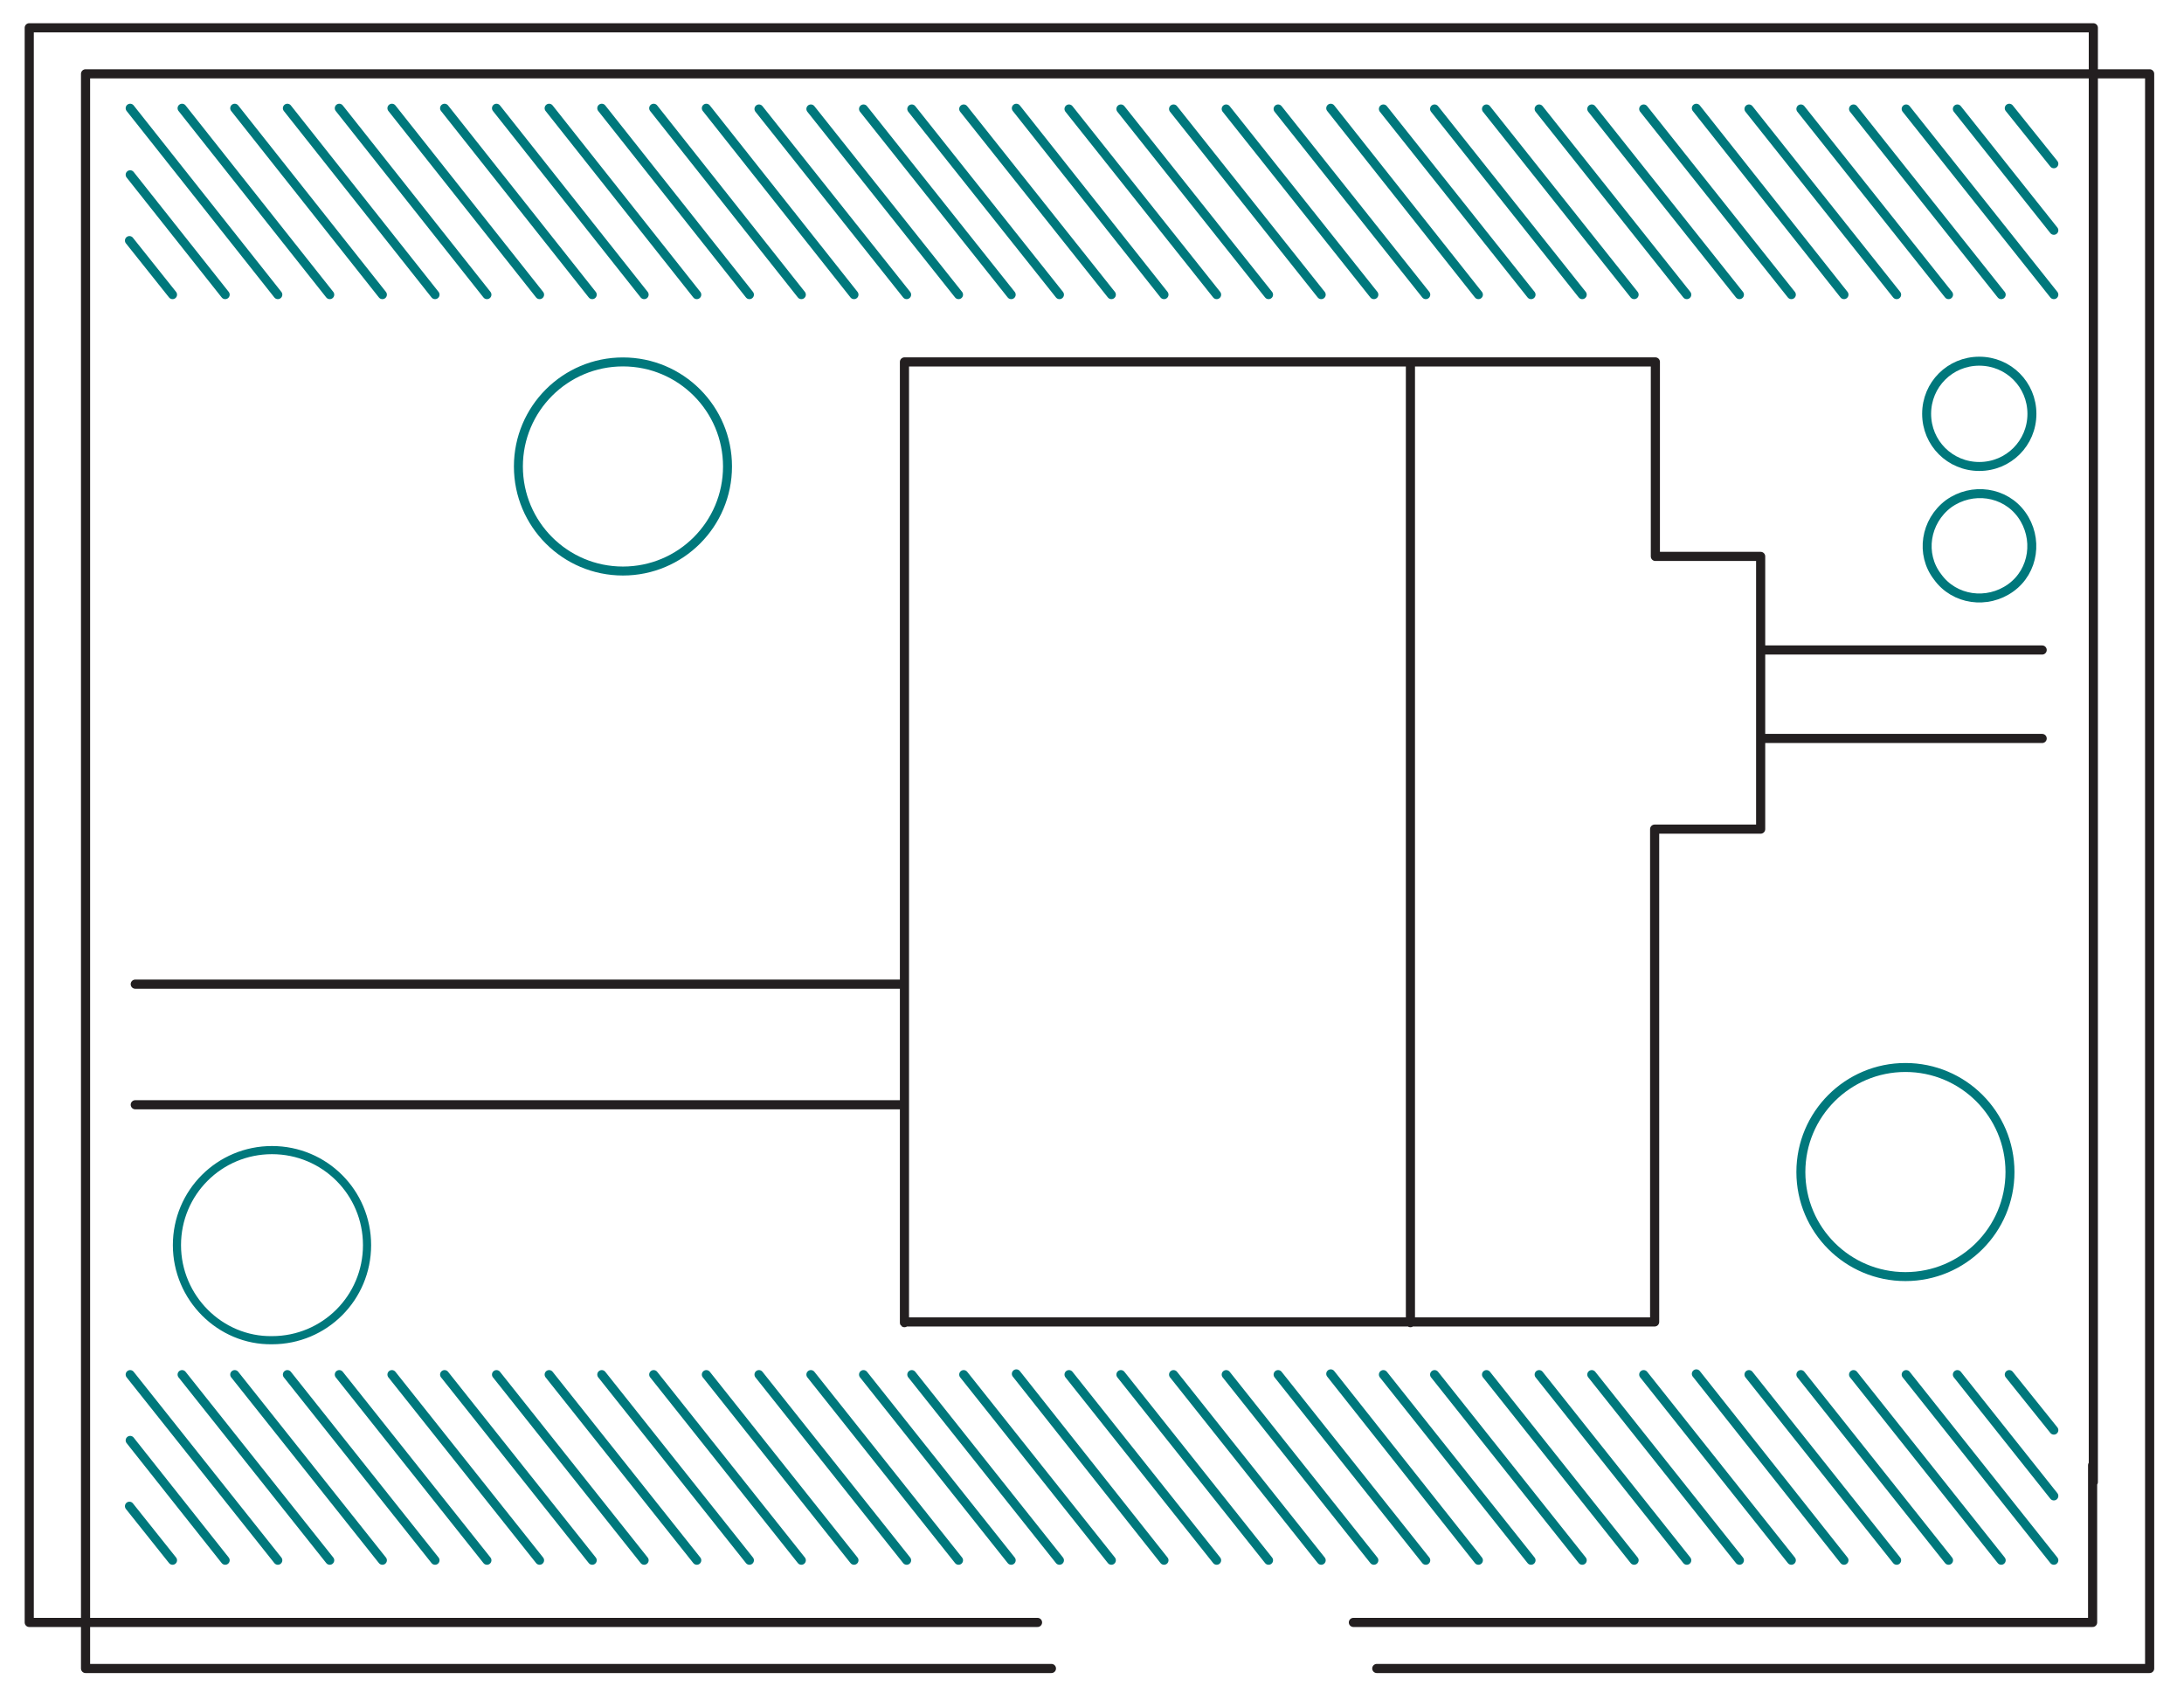 <?xml version="1.0" encoding="UTF-8"?> <svg xmlns="http://www.w3.org/2000/svg" xmlns:xlink="http://www.w3.org/1999/xlink" version="1.1" id="_Layer_" x="0px" y="0px" viewBox="0 0 298.7 231.5" style="enable-background:new 0 0 298.7 231.5;" xml:space="preserve"> <style type="text/css"> .st0{display:none;fill:none;stroke:#424143;stroke-width:1.25;stroke-linecap:round;stroke-linejoin:round;stroke-miterlimit:10;} .st1{display:none;fill:none;stroke:#024F53;stroke-width:1.227;stroke-linecap:round;stroke-linejoin:round;stroke-miterlimit:10;} .st2{display:none;fill:none;stroke:#024F53;stroke-width:1.115;stroke-linecap:round;stroke-linejoin:round;stroke-miterlimit:10;} .st3{fill:none;stroke:#231F20;stroke-width:1.25;stroke-linecap:round;stroke-linejoin:round;stroke-miterlimit:10;} .st4{fill:none;stroke:#00787C;stroke-width:1.227;stroke-linecap:round;stroke-linejoin:round;stroke-miterlimit:10;} .st5{fill:none;stroke:#00787C;stroke-width:1.115;stroke-linecap:round;stroke-linejoin:round;stroke-miterlimit:10;} </style> <path class="st0" d="M286.3,202.7V3.8H4v218.1h137.9 M185.1,221.9h101.1v-21.5 M294,201V10.1H11.7v218.1h132.1 M188.3,228.2H294 v-27.6 M279.3,101h-38.5 M279.3,88.9h-38.5 M18.5,151.1h105.2 M18.5,134.6h105.2 M192.9,49.5v131.4 M123.7,180.9V49.5h102.7v26.6 h14.4v37.3h-14.5v67.4h-48.2h-54.4C123.7,180.8,123.7,180.9,123.7,180.9z"></path> <path class="st1" d="M144.9,40.3l-20.2-25.4 M152,40.3l-20.2-25.4 M159.2,40.3L139,14.8 M166.4,40.3l-20.2-25.4 M280.9,31.5 l-13.2-16.6 M280.9,22.4l-6.1-7.6 M252.2,40.3L232,14.8 M259.4,40.3l-20.2-25.4 M266.5,40.3l-20.2-25.4 M273.7,40.3l-20.2-25.4 M280.9,40.3l-20.2-25.4 M216.4,40.3l-20.2-25.4 M223.5,40.3l-20.2-25.4 M230.7,40.3l-20.2-25.4 M237.9,40.3l-20.2-25.4 M245,40.3 l-20.2-25.4 M173.5,40.3l-20.2-25.4 M180.7,40.3l-20.2-25.4 M187.9,40.3l-20.2-25.4 M195,40.3l-20.2-25.4 M202.2,40.3L182,14.8 M209.4,40.3l-20.2-25.4 M23.6,40.3l-5.9-7.4 M30.8,40.3l-13-16.4 M38,40.3L17.8,14.8 M38,40.3L17.8,14.8 M45.1,40.3L24.9,14.8 M52.3,40.3L32.1,14.8 M59.5,40.3L39.3,14.8 M66.6,40.3L46.4,14.8 M73.8,40.3L53.6,14.8 M81,40.3L60.8,14.8 M88.1,40.3L67.9,14.8 M95.3,40.3L75.1,14.8 M102.5,40.3L82.3,14.8 M109.6,40.3L89.4,14.8 M116.8,40.3L96.6,14.8 M124,40.3l-20.2-25.4 M131.1,40.3 l-20.2-25.4 M138.3,40.3l-20.2-25.4"></path> <path class="st1" d="M144.9,213.4L124.7,188 M152,213.4L131.8,188 M159.2,213.4L139,187.9 M166.4,213.4L146.2,188 M280.9,204.6 L267.7,188 M280.9,195.6l-6.1-7.6 M252.2,213.4L232,187.9 M259.4,213.4L239.2,188 M266.5,213.4L246.3,188 M273.7,213.4L253.5,188 M280.9,213.4L260.7,188 M216.4,213.4L196.2,188 M223.5,213.4L203.3,188 M230.7,213.4L210.5,188 M237.9,213.4L217.7,188 M245,213.4 L224.8,188 M173.5,213.4L153.3,188 M180.7,213.4L160.5,188 M187.9,213.4L167.7,188 M195,213.4L174.8,188 M202.2,213.4L182,187.9 M209.4,213.4L189.2,188 M23.6,213.4l-5.9-7.4 M30.8,213.4l-13-16.4 M38,213.4L17.8,188 M38,213.4L17.8,188 M45.1,213.4L24.9,188 M52.3,213.4L32.1,188 M59.5,213.4L39.3,188 M66.6,213.4L46.4,188 M73.8,213.4L53.6,188 M81,213.4L60.8,188 M88.1,213.4L67.9,188 M95.3,213.4L75.1,188 M102.5,213.4L82.3,188 M109.6,213.4L89.4,188 M116.8,213.4L96.6,188 M124,213.4L103.8,188 M131.1,213.4 L110.9,188 M138.3,213.4L118.1,188"></path> <path class="st2" d="M24.2,170.3c0-7.2,5.8-13,13-13s13,5.8,13,13s-5.8,13-13,13C30.1,183.4,24.2,177.5,24.2,170.3z"></path> <path class="st1" d="M266.5,68.9c3.2-2.3,7.7-1.7,10,1.5s1.7,7.7-1.5,10s-7.7,1.7-10-1.5C262.6,75.8,263.3,71.3,266.5,68.9z M270.7,63.8c-4,0-7.2-3.2-7.2-7.2s3.2-7.2,7.2-7.2s7.2,3.2,7.2,7.2C277.9,60.6,274.7,63.8,270.7,63.8z"></path> <path class="st1" d="M246.3,160.3c0-7.9,6.4-14.3,14.3-14.3c7.9,0,14.3,6.4,14.3,14.3c0,7.9-6.4,14.3-14.3,14.3 C252.7,174.6,246.3,168.2,246.3,160.3z"></path> <path class="st1" d="M70.9,63.8c0-7.9,6.4-14.3,14.3-14.3s14.3,6.4,14.3,14.3s-6.4,14.3-14.3,14.3S70.9,71.7,70.9,63.8z"></path> <path class="st3" d="M286.3,202.7V3.8H4v218.1h137.9 M185.1,221.9h101.1v-21.5 M294,201V10.1H11.7v218.1h132.1 M188.3,228.2H294 v-27.6 M279.3,101h-38.5 M279.3,88.9h-38.5 M18.5,151.1h105.2 M18.5,134.6h105.2 M192.9,49.5v131.4 M123.7,180.9V49.5h102.7v26.6 h14.4v37.3h-14.5v67.4h-48.2h-54.4C123.7,180.8,123.7,180.9,123.7,180.9z"></path> <path class="st4" d="M144.9,40.3l-20.2-25.4 M152,40.3l-20.2-25.4 M159.2,40.3L139,14.8 M166.4,40.3l-20.2-25.4 M280.9,31.5 l-13.2-16.6 M280.9,22.4l-6.1-7.6 M252.2,40.3L232,14.8 M259.4,40.3l-20.2-25.4 M266.5,40.3l-20.2-25.4 M273.7,40.3l-20.2-25.4 M280.9,40.3l-20.2-25.4 M216.4,40.3l-20.2-25.4 M223.5,40.3l-20.2-25.4 M230.7,40.3l-20.2-25.4 M237.9,40.3l-20.2-25.4 M245,40.3 l-20.2-25.4 M173.5,40.3l-20.2-25.4 M180.7,40.3l-20.2-25.4 M187.9,40.3l-20.2-25.4 M195,40.3l-20.2-25.4 M202.2,40.3L182,14.8 M209.4,40.3l-20.2-25.4 M23.6,40.3l-5.9-7.4 M30.8,40.3l-13-16.4 M38,40.3L17.8,14.8 M38,40.3L17.8,14.8 M45.1,40.3L24.9,14.8 M52.3,40.3L32.1,14.8 M59.5,40.3L39.3,14.8 M66.6,40.3L46.4,14.8 M73.8,40.3L53.6,14.8 M81,40.3L60.8,14.8 M88.1,40.3L67.9,14.8 M95.3,40.3L75.1,14.8 M102.5,40.3L82.3,14.8 M109.6,40.3L89.4,14.8 M116.8,40.3L96.6,14.8 M124,40.3l-20.2-25.4 M131.1,40.3 l-20.2-25.4 M138.3,40.3l-20.2-25.4"></path> <path class="st4" d="M144.9,213.4L124.7,188 M152,213.4L131.8,188 M159.2,213.4L139,187.9 M166.4,213.4L146.2,188 M280.9,204.6 L267.7,188 M280.9,195.6l-6.1-7.6 M252.2,213.4L232,187.9 M259.4,213.4L239.2,188 M266.5,213.4L246.3,188 M273.7,213.4L253.5,188 M280.9,213.4L260.7,188 M216.4,213.4L196.2,188 M223.5,213.4L203.3,188 M230.7,213.4L210.5,188 M237.9,213.4L217.7,188 M245,213.4 L224.8,188 M173.5,213.4L153.3,188 M180.7,213.4L160.5,188 M187.9,213.4L167.7,188 M195,213.4L174.8,188 M202.2,213.4L182,187.9 M209.4,213.4L189.2,188 M23.6,213.4l-5.9-7.4 M30.8,213.4l-13-16.4 M38,213.4L17.8,188 M38,213.4L17.8,188 M45.1,213.4L24.9,188 M52.3,213.4L32.1,188 M59.5,213.4L39.3,188 M66.6,213.4L46.4,188 M73.8,213.4L53.6,188 M81,213.4L60.8,188 M88.1,213.4L67.9,188 M95.3,213.4L75.1,188 M102.5,213.4L82.3,188 M109.6,213.4L89.4,188 M116.8,213.4L96.6,188 M124,213.4L103.8,188 M131.1,213.4 L110.9,188 M138.3,213.4L118.1,188"></path> <path class="st5" d="M24.2,170.3c0-7.2,5.8-13,13-13s13,5.8,13,13s-5.8,13-13,13C30.1,183.4,24.2,177.5,24.2,170.3z"></path> <path class="st4" d="M266.5,68.9c3.2-2.3,7.7-1.7,10,1.5s1.7,7.7-1.5,10s-7.7,1.7-10-1.5C262.6,75.8,263.3,71.3,266.5,68.9z M270.7,63.8c-4,0-7.2-3.2-7.2-7.2s3.2-7.2,7.2-7.2s7.2,3.2,7.2,7.2C277.9,60.6,274.7,63.8,270.7,63.8z"></path> <path class="st4" d="M246.3,160.3c0-7.9,6.4-14.3,14.3-14.3c7.9,0,14.3,6.4,14.3,14.3c0,7.9-6.4,14.3-14.3,14.3 C252.7,174.6,246.3,168.2,246.3,160.3z"></path> <path class="st4" d="M70.9,63.8c0-7.9,6.4-14.3,14.3-14.3s14.3,6.4,14.3,14.3s-6.4,14.3-14.3,14.3S70.9,71.7,70.9,63.8z"></path> </svg> 